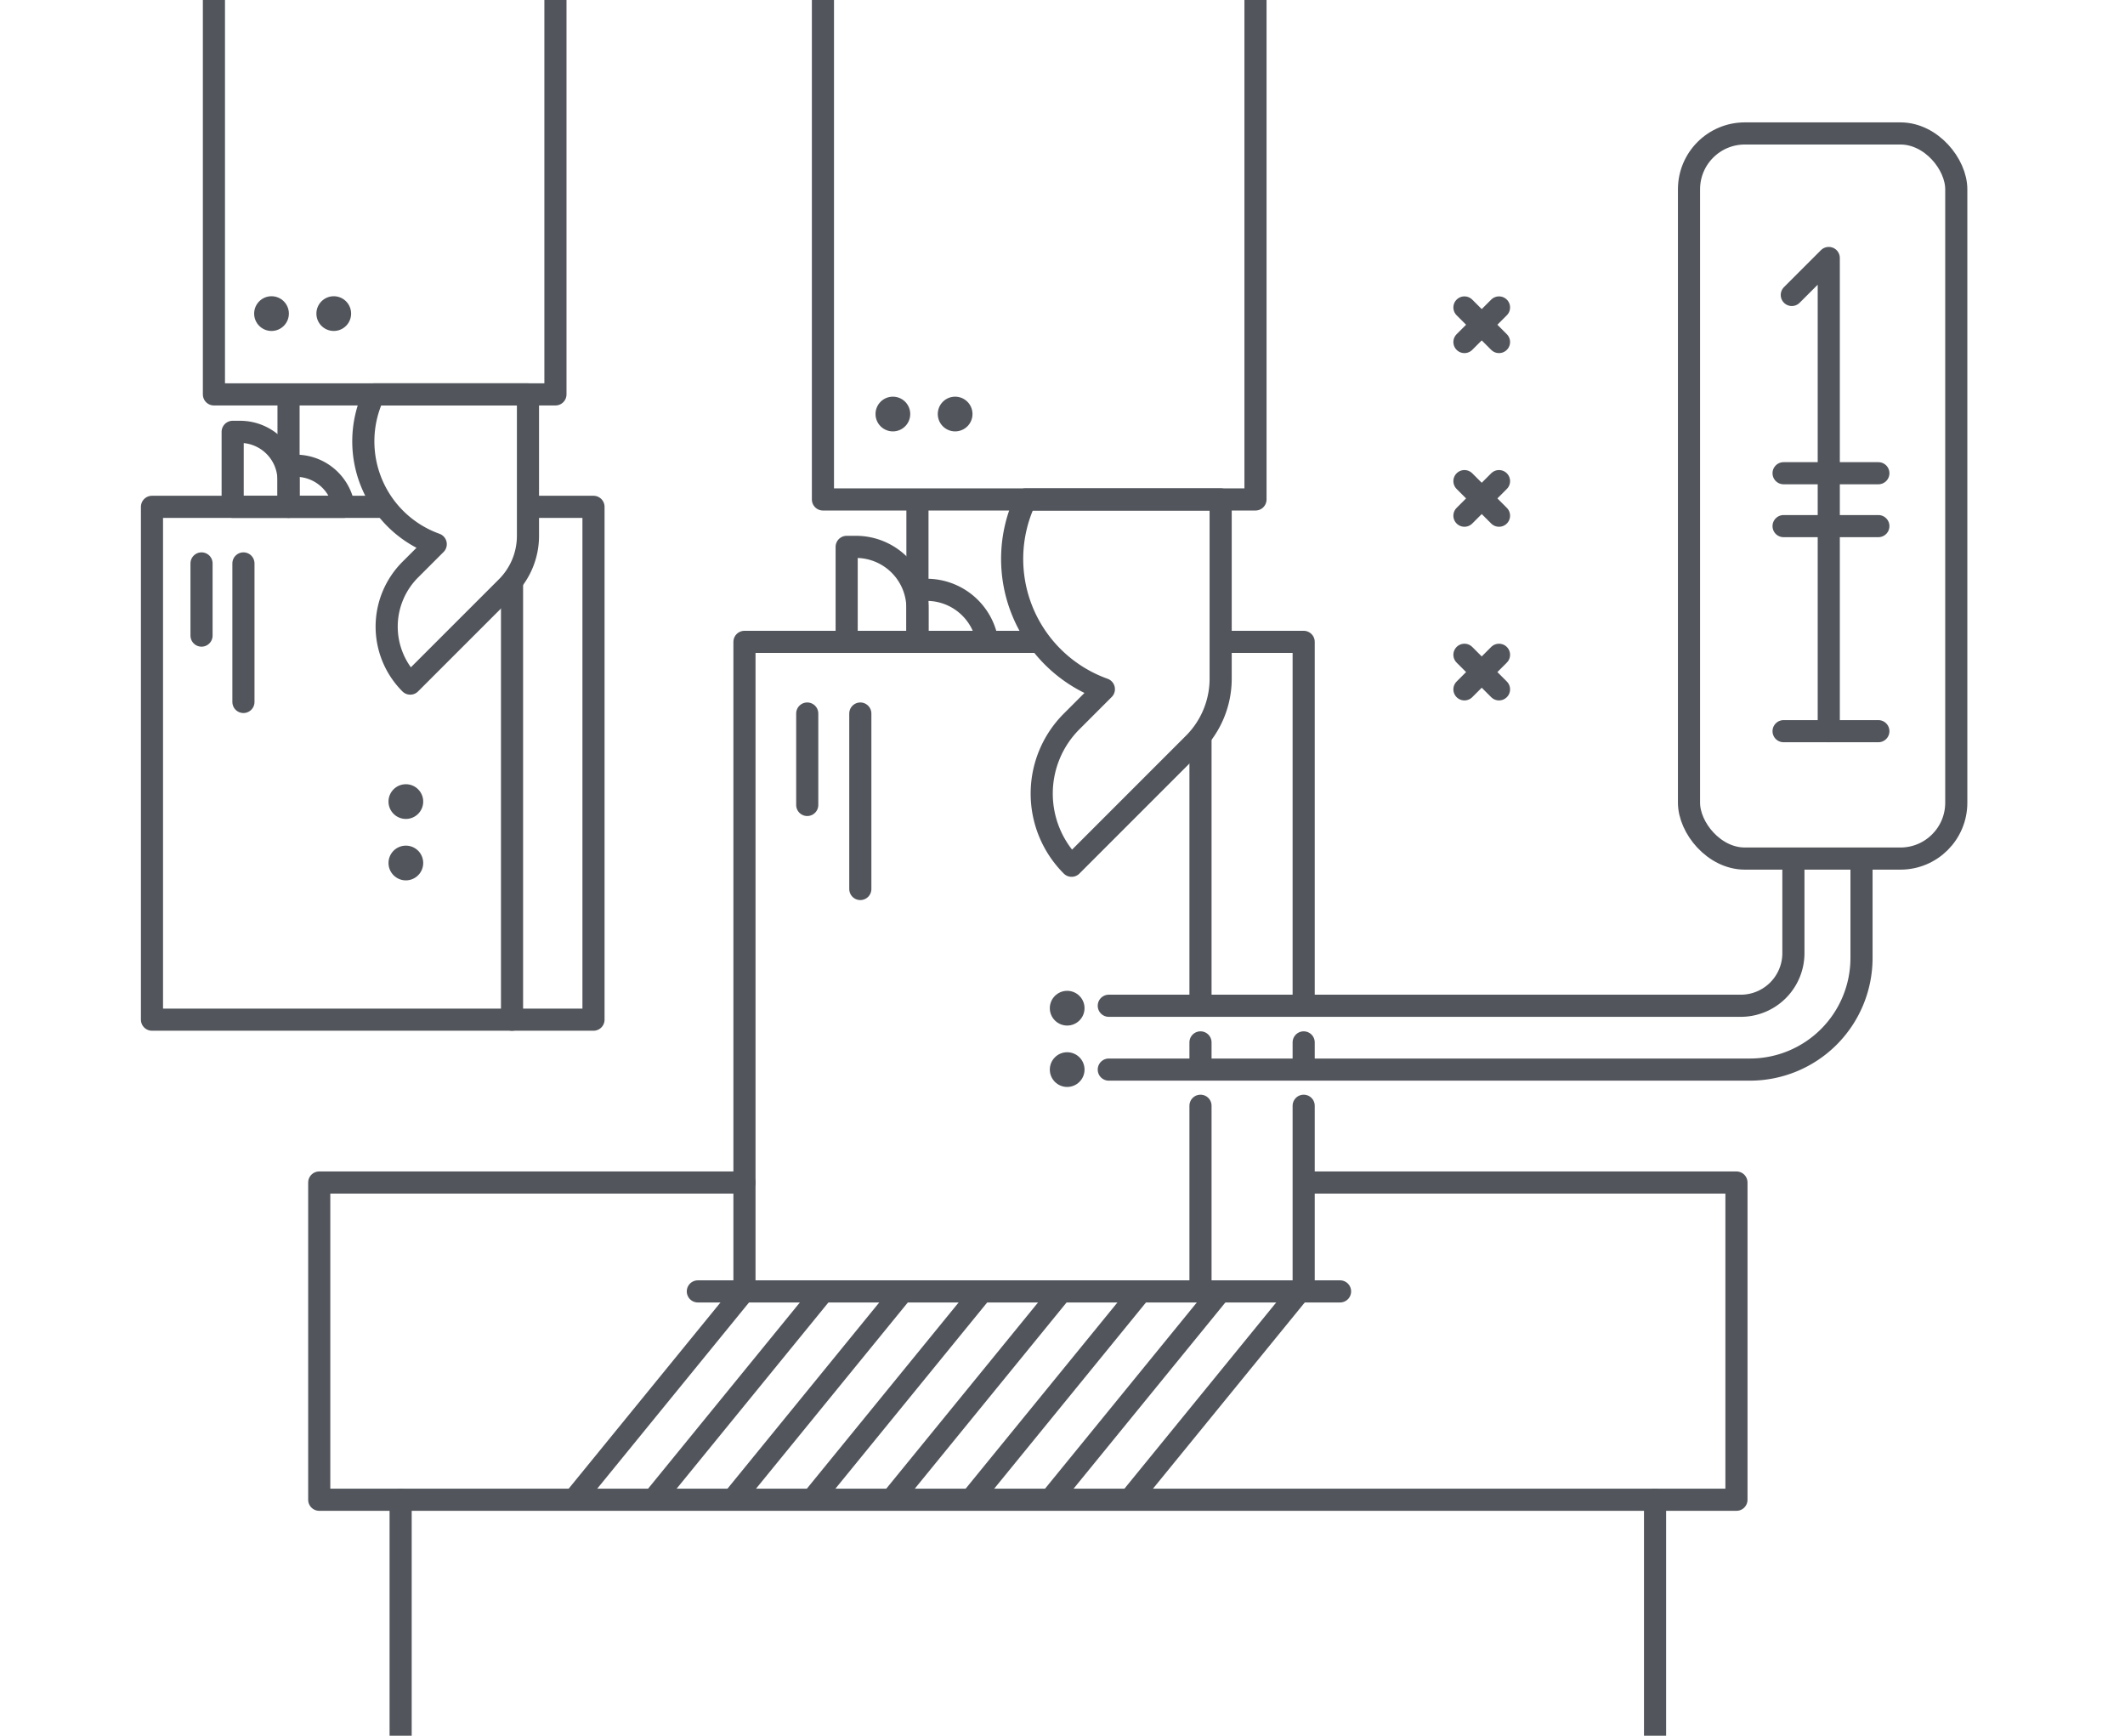 <svg xmlns="http://www.w3.org/2000/svg" viewBox="0 0 240 196">
  <g id="Layer_2" data-name="Layer 2">
    <rect width="240" height="196" style="fill: #fff"/>
  </g>
  <g id="Layer_1" data-name="Layer 1">
    <g>
      <polyline points="147.779 133.531 196.117 133.531 196.117 169.355 36.055 169.355 36.055 133.531 84.084 133.531" style="fill: none;stroke: #52565c;stroke-linecap: round;stroke-linejoin: round;stroke-width: 2.5px"/>
      <line x1="45.248" y1="169.355" x2="45.248" y2="196.532" style="fill: none;stroke: #52565c;stroke-linecap: round;stroke-linejoin: round;stroke-width: 2.5px"/>
      <line x1="186.924" y1="196.532" x2="186.924" y2="169.355" style="fill: none;stroke: #52565c;stroke-linecap: round;stroke-linejoin: round;stroke-width: 2.5px"/>
      <line x1="103.617" y1="56.872" x2="103.617" y2="66.604" style="fill: #fff;stroke: #52565c;stroke-linecap: round;stroke-linejoin: round;stroke-width: 2.5px"/>
      <polyline points="92.943 0.03 92.943 56.399 141.796 56.399 141.796 0.03" style="fill: none;stroke: #52565c;stroke-linecap: round;stroke-linejoin: round;stroke-width: 2.5px"/>
      <line x1="78.815" y1="145.827" x2="151.348" y2="145.827" style="fill: #fff;stroke: #52565c;stroke-linecap: round;stroke-linejoin: round;stroke-width: 2.5px"/>
      <polyline points="138.264 72.48 147.239 72.48 147.239 112.875" style="fill: none;stroke: #52565c;stroke-linecap: round;stroke-linejoin: round;stroke-width: 2.5px"/>
      <polyline points="84.081 145.827 84.081 72.48 117.039 72.48" style="fill: none;stroke: #52565c;stroke-linecap: round;stroke-linejoin: round;stroke-width: 2.5px"/>
      <line x1="135.585" y1="112.387" x2="135.585" y2="83.488" style="fill: none;stroke: #52565c;stroke-linecap: round;stroke-linejoin: round;stroke-width: 2.5px"/>
      <line x1="135.585" y1="120.415" x2="135.585" y2="117.708" style="fill: none;stroke: #52565c;stroke-linecap: round;stroke-linejoin: round;stroke-width: 2.5px"/>
      <line x1="135.585" y1="145.274" x2="135.585" y2="124.863" style="fill: none;stroke: #52565c;stroke-linecap: round;stroke-linejoin: round;stroke-width: 2.5px"/>
      <line x1="147.239" y1="120.415" x2="147.239" y2="117.708" style="fill: none;stroke: #52565c;stroke-linecap: round;stroke-linejoin: round;stroke-width: 2.5px"/>
      <line x1="147.239" y1="145.274" x2="147.239" y2="124.863" style="fill: none;stroke: #52565c;stroke-linecap: round;stroke-linejoin: round;stroke-width: 2.5px"/>
      <path d="M115.831,56.4a15.622,15.622,0,0,0,8.841,21.424l-3.645,3.645a11.52,11.52,0,0,0,0,16.292l13.8-13.8a10.365,10.365,0,0,0,3.036-7.33h0V56.4Z" style="fill: none;stroke: #52565c;stroke-linecap: round;stroke-linejoin: round;stroke-width: 2.5px"/>
      <line x1="146.736" y1="145.867" x2="127.926" y2="168.938" style="fill: none;stroke: #52565c;stroke-linecap: round;stroke-linejoin: round;stroke-width: 2.5px"/>
      <line x1="137.769" y1="145.867" x2="118.959" y2="168.938" style="fill: none;stroke: #52565c;stroke-linecap: round;stroke-linejoin: round;stroke-width: 2.5px"/>
      <line x1="128.803" y1="145.867" x2="109.993" y2="168.938" style="fill: none;stroke: #52565c;stroke-linecap: round;stroke-linejoin: round;stroke-width: 2.5px"/>
      <line x1="119.836" y1="145.867" x2="101.026" y2="168.938" style="fill: none;stroke: #52565c;stroke-linecap: round;stroke-linejoin: round;stroke-width: 2.5px"/>
      <line x1="110.869" y1="145.867" x2="92.059" y2="168.938" style="fill: none;stroke: #52565c;stroke-linecap: round;stroke-linejoin: round;stroke-width: 2.5px"/>
      <line x1="101.903" y1="145.867" x2="83.093" y2="168.938" style="fill: none;stroke: #52565c;stroke-linecap: round;stroke-linejoin: round;stroke-width: 2.5px"/>
      <line x1="92.936" y1="145.867" x2="74.126" y2="168.938" style="fill: none;stroke: #52565c;stroke-linecap: round;stroke-linejoin: round;stroke-width: 2.5px"/>
      <line x1="83.969" y1="145.867" x2="65.159" y2="168.938" style="fill: none;stroke: #52565c;stroke-linecap: round;stroke-linejoin: round;stroke-width: 2.5px"/>
      <line x1="91.17" y1="80.573" x2="91.17" y2="90.897" style="fill: #f5f6f7;stroke: #52565c;stroke-linecap: round;stroke-linejoin: round;stroke-width: 2.5px"/>
      <line x1="97.165" y1="80.573" x2="97.165" y2="100.388" style="fill: #f5f6f7;stroke: #52565c;stroke-linecap: round;stroke-linejoin: round;stroke-width: 2.5px"/>
      <line x1="32.588" y1="44.909" x2="32.588" y2="52.593" style="fill: #fff;stroke: #52565c;stroke-linecap: round;stroke-linejoin: round;stroke-width: 2.5px"/>
      <polyline points="24.161 0.03 24.161 44.536 62.732 44.536 62.732 0.03" style="fill: none;stroke: #52565c;stroke-linecap: round;stroke-linejoin: round;stroke-width: 2.5px"/>
      <g>
        <polyline points="59.9 57.232 67.03 57.232 67.03 115.143 17.164 115.143 17.164 57.232 43.289 57.232" style="fill: none;stroke: #52565c;stroke-linecap: round;stroke-linejoin: round;stroke-width: 2.5px"/>
        <line x1="57.829" y1="115.143" x2="57.829" y2="65.905" style="fill: none;stroke: #52565c;stroke-linecap: round;stroke-linejoin: round;stroke-width: 2.5px"/>
      </g>
      <path d="M42.232,44.536a12.334,12.334,0,0,0,6.98,16.915l-2.878,2.877a9.1,9.1,0,0,0,0,12.864L57.229,66.3a8.181,8.181,0,0,0,2.4-5.787h0V44.536Z" style="fill: none;stroke: #52565c;stroke-linecap: round;stroke-linejoin: round;stroke-width: 2.5px"/>
      <line x1="22.761" y1="63.622" x2="22.761" y2="71.773" style="fill: #f5f6f7;stroke: #52565c;stroke-linecap: round;stroke-linejoin: round;stroke-width: 2.5px"/>
      <line x1="27.494" y1="63.622" x2="27.494" y2="79.267" style="fill: #f5f6f7;stroke: #52565c;stroke-linecap: round;stroke-linejoin: round;stroke-width: 2.5px"/>
      <polyline points="202.368 33.307 206.543 29.132 206.543 82.566" style="fill: none;stroke: #52565c;stroke-linecap: round;stroke-linejoin: round;stroke-width: 2.5px"/>
      <rect x="190.758" y="15.069" width="30.186" height="81.882" rx="6.307" style="fill: none;stroke: #52565c;stroke-linecap: round;stroke-linejoin: round;stroke-width: 2.5px"/>
      <circle cx="120.528" cy="113.846" r="1.961" style="fill: #52565c"/>
      <circle cx="100.843" cy="46.753" r="1.961" style="fill: #52565c"/>
      <circle cx="107.874" cy="46.753" r="1.961" style="fill: #52565c"/>
      <circle cx="30.665" cy="35.412" r="1.961" style="fill: #52565c"/>
      <circle cx="37.695" cy="35.412" r="1.961" style="fill: #52565c"/>
      <circle cx="120.528" cy="120.78" r="1.961" style="fill: #52565c"/>
      <circle cx="45.838" cy="90.516" r="1.961" style="fill: #52565c"/>
      <circle cx="45.838" cy="97.451" r="1.961" style="fill: #52565c"/>
      <path d="M125.229,120.78h72.407a12.606,12.606,0,0,0,12.605-12.605V98" style="fill: none;stroke: #52565c;stroke-linecap: round;stroke-linejoin: round;stroke-width: 2.5px"/>
      <path d="M125.229,113.572h71.376a5.944,5.944,0,0,0,5.944-5.944V98" style="fill: none;stroke: #52565c;stroke-linecap: round;stroke-linejoin: round;stroke-width: 2.5px"/>
      <path d="M103.617,72.48V68.693a6.938,6.938,0,0,0-6.938-6.938H95.624V72.48Z" style="fill: none;stroke: #52565c;stroke-linecap: round;stroke-linejoin: round;stroke-width: 2.5px"/>
      <path d="M111.52,72.48a6.934,6.934,0,0,0-6.848-5.876h-1.055V72.48Z" style="fill: none;stroke: #52565c;stroke-linecap: round;stroke-linejoin: round;stroke-width: 2.5px"/>
      <line x1="212.145" y1="59.41" x2="201.44" y2="59.41" style="fill: none;stroke: #52565c;stroke-linecap: round;stroke-linejoin: round;stroke-width: 2.5px"/>
      <line x1="212.145" y1="82.566" x2="201.44" y2="82.566" style="fill: none;stroke: #52565c;stroke-linecap: round;stroke-linejoin: round;stroke-width: 2.5px"/>
      <line x1="212.145" y1="53.437" x2="201.44" y2="53.437" style="fill: none;stroke: #52565c;stroke-linecap: round;stroke-linejoin: round;stroke-width: 2.5px"/>
      <g>
        <g>
          <line x1="169.3" y1="73.939" x2="165.395" y2="77.843" style="fill: none;stroke: #52565c;stroke-linecap: round;stroke-linejoin: round;stroke-width: 2.5px"/>
          <line x1="165.395" y1="73.939" x2="169.3" y2="77.843" style="fill: none;stroke: #52565c;stroke-linecap: round;stroke-linejoin: round;stroke-width: 2.5px"/>
        </g>
        <g>
          <line x1="169.3" y1="54.329" x2="165.395" y2="58.233" style="fill: none;stroke: #52565c;stroke-linecap: round;stroke-linejoin: round;stroke-width: 2.5px"/>
          <line x1="165.395" y1="54.329" x2="169.3" y2="58.233" style="fill: none;stroke: #52565c;stroke-linecap: round;stroke-linejoin: round;stroke-width: 2.5px"/>
        </g>
        <g>
          <line x1="169.3" y1="34.718" x2="165.395" y2="38.623" style="fill: none;stroke: #52565c;stroke-linecap: round;stroke-linejoin: round;stroke-width: 2.5px"/>
          <line x1="165.395" y1="34.718" x2="169.3" y2="38.623" style="fill: none;stroke: #52565c;stroke-linecap: round;stroke-linejoin: round;stroke-width: 2.5px"/>
        </g>
      </g>
      <path d="M32.588,57.232v-2.99a5.478,5.478,0,0,0-5.477-5.478h-.833v8.468Z" style="fill: none;stroke: #52565c;stroke-linecap: round;stroke-linejoin: round;stroke-width: 2.5px"/>
      <path d="M38.828,57.232a5.473,5.473,0,0,0-5.407-4.639h-.833v4.639Z" style="fill: none;stroke: #52565c;stroke-linecap: round;stroke-linejoin: round;stroke-width: 2.5px"/>
    </g>
  </g>
</svg>
